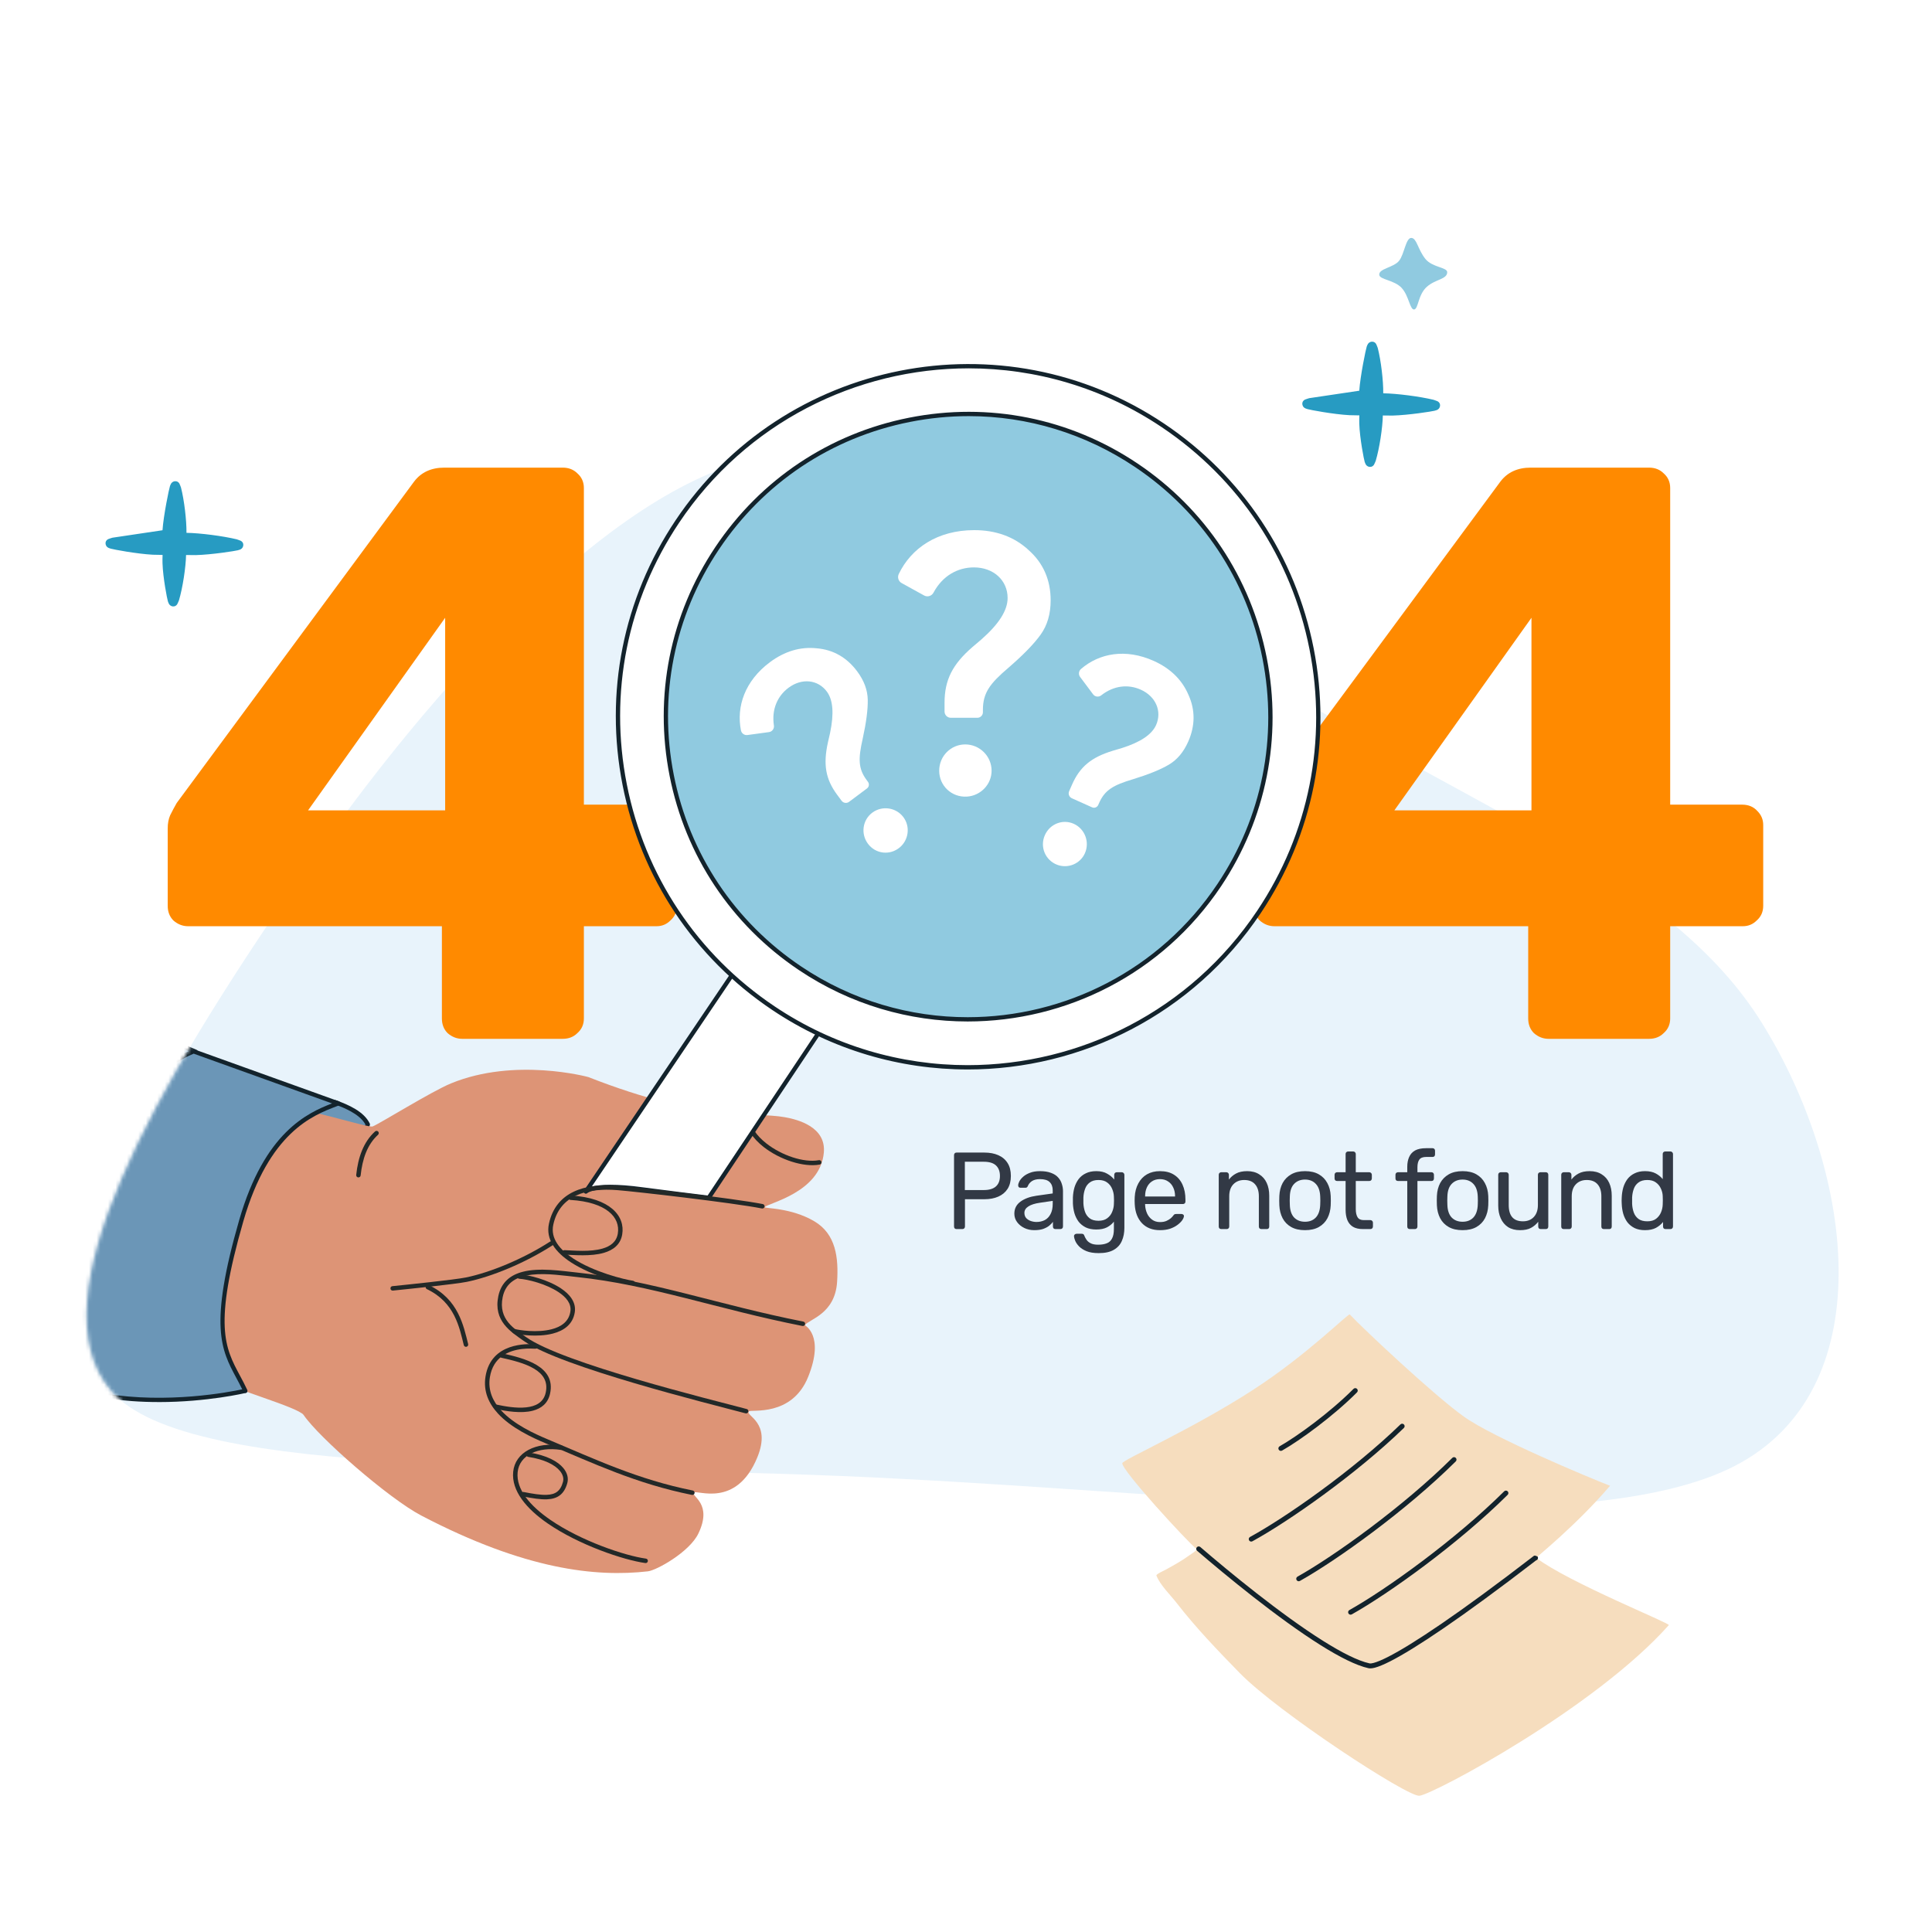 <svg width="510" height="510" viewBox="0 0 510 510" fill="none" xmlns="http://www.w3.org/2000/svg">
<rect x="0" y="0" width="510" height="510" fill="#808080" stroke="none"/>
<g clip-path="url(#clip0_2494_61854)">
<rect width="510" height="510" fill="white"/>
<g clip-path="url(#clip1_2494_61854)">
<path d="M459.617 386.064C422.159 407.198 326.295 394.958 238.323 390.398C150.334 385.606 49.84 391.305 29.362 367.157C8.508 342.805 41.373 286.585 78.314 232.867C114.908 179.191 163.521 127.273 201.798 120.627C240.405 113.723 295.304 153.841 342.252 183.81C389.2 213.783 441.375 231.693 465.152 270.125C488.915 308.326 497.075 364.931 459.622 386.064H459.617Z" fill="#E8F3FB"/>
<path d="M408.793 274.226C407.357 274.226 406.064 273.723 404.915 272.718C403.91 271.713 403.407 270.42 403.407 268.84V244.5H336.416C334.98 244.5 333.688 243.997 332.539 242.992C331.534 241.987 331.031 240.694 331.031 239.115V218.651C331.031 217.359 331.247 216.21 331.678 215.205C332.252 214.056 332.826 212.979 333.401 211.974L396.084 127.104C397.951 124.663 400.607 123.442 404.054 123.442H435.287C436.867 123.442 438.159 123.945 439.165 124.95C440.314 125.955 440.888 127.248 440.888 128.827V212.404H459.844C461.567 212.404 462.931 212.979 463.936 214.128C464.941 215.133 465.444 216.353 465.444 217.789V239.115C465.444 240.694 464.87 241.987 463.721 242.992C462.716 243.997 461.495 244.5 460.059 244.5H440.888V268.84C440.888 270.42 440.314 271.713 439.165 272.718C438.159 273.723 436.867 274.226 435.287 274.226H408.793ZM368.081 213.912H404.269V163.077L368.081 213.912Z" fill="#FF8A00"/>
<path d="M122.035 274.226C120.599 274.226 119.306 273.723 118.157 272.718C117.152 271.713 116.65 270.42 116.65 268.84V244.5H49.659C48.223 244.5 46.93 243.997 45.781 242.992C44.776 241.987 44.273 240.694 44.273 239.115V218.651C44.273 217.359 44.489 216.21 44.92 215.205C45.494 214.056 46.069 212.979 46.643 211.974L109.326 127.104C111.193 124.663 113.849 123.442 117.296 123.442H148.53C150.109 123.442 151.402 123.945 152.407 124.95C153.556 125.955 154.13 127.248 154.13 128.827V212.404H173.086C174.809 212.404 176.173 212.979 177.178 214.128C178.184 215.133 178.686 216.353 178.686 217.789V239.115C178.686 240.694 178.112 241.987 176.963 242.992C175.958 243.997 174.737 244.5 173.301 244.5H154.13V268.84C154.13 270.42 153.556 271.713 152.407 272.718C151.402 273.723 150.109 274.226 148.53 274.226H122.035ZM81.323 213.912H117.511V163.077L81.323 213.912Z" fill="#FF8A00"/>
<path d="M254.977 276.553C303.16 276.553 342.22 237.428 342.22 189.164C342.22 140.9 303.16 101.774 254.977 101.774C206.794 101.774 167.734 140.9 167.734 189.164C167.734 237.428 206.794 276.553 254.977 276.553Z" fill="#90CAE0"/>
<path d="M97.101 296.834C95.622 293.743 91.304 291.984 88.485 290.973L52.751 298.521L45.605 358.553L64.753 367.143L72.704 352.995L97.097 296.834H97.101Z" fill="#6B96B7"/>
<path d="M64.752 367.705C64.675 367.705 64.598 367.687 64.522 367.655L45.374 359.065C45.148 358.965 45.012 358.725 45.044 358.48L52.189 298.448C52.217 298.208 52.398 298.013 52.633 297.958L88.367 290.411C88.471 290.388 88.575 290.397 88.674 290.433C92.041 291.644 96.101 293.439 97.608 296.585C97.68 296.734 97.68 296.907 97.617 297.056L73.224 353.217C73.224 353.217 73.206 353.253 73.197 353.267L65.246 367.415C65.141 367.596 64.951 367.705 64.752 367.705ZM46.216 358.204L64.512 366.409L72.197 352.737L96.472 296.848C94.892 293.938 90.353 292.242 88.443 291.553L53.262 298.983L46.216 358.199V358.204Z" fill="#13232C"/>
<path fill-rule="evenodd" clip-rule="evenodd" d="M119.037 285.996C135.917 279.038 155.237 284.291 155.305 284.319C186.101 296.377 198.487 293.371 207.19 294.917C210.679 295.538 218.083 297.501 217.472 304.255C216.503 314.935 202.506 317.601 201.904 318.653C201.682 319.042 208.769 318.73 214.951 322.383C220.699 325.779 221.377 332.043 220.97 338.417C220.427 346.871 213.589 348.24 212.48 349.786C212.399 349.899 217.775 352.42 213.345 363.431C209.036 374.147 198.207 371.957 197.691 372.574C196.695 373.762 203.732 375.344 199.926 384.673C194.342 398.367 183.757 393.086 183.159 394.034C182.485 395.104 188.178 396.894 184.345 404.832C181.992 409.7 173.316 414.537 171.013 414.795C157.359 416.341 138.696 414.428 111.24 400.086C102.61 395.58 84.123 379.401 80.154 373.526C78.746 371.441 60.346 366.4 60.002 364.999C59.319 362.248 52.327 354.849 57.907 329.061C61.169 313.97 73.031 295.638 76.484 292.991C78.285 291.608 97.143 297.841 98.378 297.351C100.265 296.603 113.874 288.122 119.046 285.991L119.037 285.996Z" fill="#DD9476"/>
<path fill-rule="evenodd" clip-rule="evenodd" d="M95.203 310.28C95.66 305.964 96.936 302.138 99.796 299.55C100.036 299.332 100.054 298.956 99.837 298.716C99.62 298.471 99.244 298.457 99.005 298.675C95.941 301.454 94.52 305.529 94.031 310.157C93.995 310.479 94.23 310.774 94.556 310.806C94.882 310.837 95.171 310.606 95.203 310.28Z" fill="#232928"/>
<path fill-rule="evenodd" clip-rule="evenodd" d="M103.736 340.683C103.65 340.693 103.559 340.683 103.469 340.656C103.193 340.557 103.12 340.362 103.093 340.239C103.075 340.171 102.994 339.65 103.532 339.523C103.532 339.523 103.559 339.518 103.605 339.509C103.632 339.509 103.79 339.491 104.057 339.464C106.691 339.197 120.041 337.832 123.037 337.211C129.387 335.901 138.044 332.37 145.235 327.732C145.506 327.556 145.873 327.637 146.05 327.909C146.226 328.181 146.149 328.548 145.873 328.725C138.555 333.444 129.735 337.034 123.277 338.367C120.259 338.988 106.831 340.366 104.179 340.634C103.917 340.661 103.736 340.679 103.736 340.679V340.683Z" fill="#232928"/>
<path fill-rule="evenodd" clip-rule="evenodd" d="M112.693 340.303C120.097 343.816 121.287 350.511 122.432 355.081C122.514 355.398 122.83 355.588 123.147 355.511C123.464 355.434 123.654 355.113 123.577 354.795C122.364 349.963 121.02 342.946 113.2 339.238C112.906 339.097 112.553 339.224 112.413 339.519C112.272 339.813 112.399 340.167 112.693 340.303Z" fill="#232928"/>
<path fill-rule="evenodd" clip-rule="evenodd" d="M196.772 294.713C196.691 297.614 198.664 300.493 201.583 302.777C205.85 306.118 212.104 308.199 216.372 307.419C216.693 307.36 216.906 307.052 216.847 306.735C216.788 306.413 216.481 306.2 216.164 306.259C212.163 306.993 206.316 304.981 202.316 301.848C199.723 299.817 197.885 297.32 197.958 294.749C197.967 294.423 197.709 294.151 197.387 294.142C197.066 294.133 196.79 294.391 196.781 294.713H196.772Z" fill="#232928"/>
<path fill-rule="evenodd" clip-rule="evenodd" d="M150.603 316.753C160.03 317.333 163.817 321.318 163.084 325.661C162.713 327.864 161.093 328.993 159.079 329.582C155.78 330.547 151.445 330.094 149.01 330.008C148.684 329.994 148.413 330.253 148.399 330.579C148.385 330.906 148.643 331.178 148.969 331.191C151.494 331.282 155.988 331.717 159.41 330.715C161.876 329.994 163.795 328.553 164.247 325.86C165.062 321.041 161.138 316.223 150.675 315.579C150.349 315.561 150.069 315.806 150.051 316.132C150.033 316.458 150.277 316.74 150.603 316.758V316.753Z" fill="#232928"/>
<path fill-rule="evenodd" clip-rule="evenodd" d="M137.027 337.556C139.331 337.705 144.124 338.902 147.4 341.064C149.432 342.406 150.898 344.106 150.563 346.228C150.138 348.934 148.056 350.262 145.631 350.888C141.775 351.885 137.037 351.132 135.937 350.829C135.625 350.743 135.299 350.924 135.213 351.241C135.127 351.554 135.308 351.88 135.625 351.966C136.797 352.293 141.829 353.091 145.929 352.03C148.812 351.287 151.224 349.632 151.726 346.409C152.129 343.843 150.5 341.699 148.047 340.076C144.594 337.791 139.535 336.531 137.104 336.373C136.779 336.35 136.498 336.599 136.48 336.921C136.457 337.247 136.706 337.528 137.027 337.547V337.556Z" fill="#232928"/>
<path fill-rule="evenodd" clip-rule="evenodd" d="M132.35 358.412C135.242 359.061 138.578 359.854 141.012 361.314C143.271 362.669 144.719 364.614 144.053 367.633C143.474 370.267 141.343 371.246 138.899 371.509C136.256 371.79 133.242 371.237 131.129 370.788C130.812 370.72 130.495 370.924 130.427 371.241C130.359 371.558 130.563 371.871 130.88 371.939C133.554 372.51 137.591 373.204 140.677 372.383C142.89 371.799 144.637 370.466 145.203 367.887C145.995 364.274 144.316 361.921 141.614 360.298C139.084 358.78 135.618 357.927 132.604 357.256C132.287 357.188 131.97 357.388 131.902 357.705C131.83 358.023 132.034 358.34 132.35 358.412Z" fill="#232928"/>
<path fill-rule="evenodd" clip-rule="evenodd" d="M139.442 384.578C143.746 385.249 146.479 386.676 147.81 388.29C148.593 389.247 148.864 390.253 148.615 391.169C148.285 392.397 147.782 393.24 147.067 393.784C146.352 394.328 145.438 394.555 144.325 394.6C142.696 394.664 140.664 394.328 138.215 393.848C137.894 393.784 137.586 393.993 137.523 394.315C137.46 394.637 137.668 394.945 137.989 395.008C140.551 395.512 142.669 395.851 144.375 395.783C145.764 395.729 146.891 395.403 147.782 394.727C148.674 394.052 149.339 393.014 149.756 391.482C150.095 390.239 149.792 388.848 148.719 387.547C147.267 385.783 144.325 384.152 139.627 383.417C139.306 383.367 139.003 383.589 138.953 383.911C138.903 384.233 139.125 384.537 139.446 384.587L139.442 384.578Z" fill="#232928"/>
<path fill-rule="evenodd" clip-rule="evenodd" d="M148.256 381.576C141.445 380.534 135.969 383.39 135.466 388.526C134.978 393.535 138.942 398.267 144.594 402.161C152.849 407.85 164.633 411.821 170.354 412.606C170.675 412.651 170.974 412.424 171.019 412.102C171.064 411.781 170.838 411.481 170.517 411.436C164.905 410.665 153.356 406.767 145.264 401.191C142.599 399.355 140.313 397.338 138.752 395.185C137.25 393.109 136.426 390.915 136.643 388.639C137.087 384.101 142.056 381.821 148.079 382.746C148.4 382.796 148.704 382.574 148.749 382.252C148.799 381.93 148.577 381.626 148.256 381.581V381.576Z" fill="#232928"/>
<path fill-rule="evenodd" clip-rule="evenodd" d="M141.291 354.84C141.517 354.795 141.757 354.89 141.893 355.094C142.019 355.28 142.015 355.461 141.961 355.62C141.924 355.724 141.857 355.842 141.712 355.933C141.676 355.955 141.522 356.032 141.25 356.028C140.417 356.005 135.819 355.584 132.516 358C130.986 359.12 129.746 360.865 129.316 363.557C128.76 367.066 130.126 369.963 132.303 372.334C135.693 376.019 141.019 378.449 144.486 379.904C157.135 385.212 168.322 390.543 182.885 393.462C183.202 393.526 183.41 393.839 183.347 394.156C183.283 394.478 182.971 394.682 182.654 394.618C168.005 391.685 156.755 386.332 144.033 380.992C140.449 379.487 134.951 376.948 131.443 373.136C129.022 370.502 127.538 367.27 128.162 363.372C129.615 354.265 139.3 354.763 141.151 354.845C141.205 354.845 141.259 354.845 141.3 354.849L141.291 354.84ZM140.843 355.235C140.789 355.384 140.789 355.543 140.893 355.715C140.807 355.566 140.789 355.389 140.843 355.235Z" fill="#232928"/>
<path fill-rule="evenodd" clip-rule="evenodd" d="M197.113 371.948C187.356 369.373 148.581 359.827 138.915 352.991C135.869 350.838 131.466 348.358 132.697 342.401C133.529 338.367 136.706 336.898 140.431 336.477C144.377 336.032 148.934 336.753 152.283 337.102C171.802 339.147 189.478 345.62 211.83 350.026C212.151 350.09 212.459 349.881 212.522 349.559C212.586 349.237 212.377 348.929 212.056 348.866C189.664 344.455 171.955 337.977 152.405 335.928C148.282 335.497 142.372 334.55 137.91 335.742C134.765 336.581 132.312 338.449 131.543 342.161C130.18 348.739 134.869 351.576 138.236 353.952C147.966 360.833 186.989 370.493 196.814 373.086C197.126 373.168 197.452 372.982 197.534 372.665C197.615 372.347 197.43 372.025 197.113 371.944V371.948Z" fill="#232928"/>
<path fill-rule="evenodd" clip-rule="evenodd" d="M187.081 316.187L216.411 272.206L193.539 256.93L154.66 314.523C154.66 314.523 156.642 312.207 169.698 313.993C174.885 314.704 187.081 316.187 187.081 316.187Z" fill="white"/>
<path d="M187.081 316.753C187.059 316.753 187.036 316.753 187.013 316.753C186.891 316.74 174.754 315.262 169.622 314.559C157.353 312.877 155.095 314.895 155.072 314.917C154.878 315.144 154.547 315.171 154.307 314.99C154.068 314.809 154.022 314.459 154.19 314.21L193.069 256.617C193.241 256.358 193.594 256.29 193.852 256.463L216.724 271.739C216.85 271.821 216.936 271.952 216.963 272.102C216.991 272.252 216.963 272.401 216.877 272.528L187.547 316.508C187.443 316.667 187.267 316.762 187.077 316.762L187.081 316.753ZM161.186 312.751C163.34 312.751 166.137 312.932 169.771 313.43C174.405 314.065 184.778 315.334 186.801 315.579L215.624 272.36L193.693 257.709L156.213 313.231C157.263 312.968 158.842 312.746 161.186 312.746V312.751Z" fill="#13232C"/>
<path fill-rule="evenodd" clip-rule="evenodd" d="M306.995 112.296C264.591 83.846 207.19 95.21 178.787 137.686C150.385 180.161 161.731 237.659 204.135 266.109C246.539 294.559 303.941 283.194 332.343 240.719C360.745 198.244 349.4 140.745 306.995 112.296ZM211.172 255.588C174.57 231.027 164.776 181.398 189.291 144.739C213.81 108.075 263.356 98.266 299.954 122.821C336.556 147.382 346.349 197.011 321.835 233.67C297.315 270.334 247.77 280.143 211.172 255.588Z" fill="white"/>
<path d="M255.424 282.311C237.638 282.311 219.672 277.22 203.819 266.585C183.187 252.741 169.167 231.676 164.352 207.269C159.537 182.863 164.492 158.044 178.318 137.373C206.851 94.707 264.715 83.248 307.309 111.829C327.941 125.673 341.961 146.739 346.776 171.145C351.591 195.551 346.636 220.37 332.81 241.041C314.898 267.827 285.419 282.315 255.424 282.315V282.311ZM255.704 97.232C226.067 97.232 196.954 111.539 179.259 138.003C165.606 158.42 160.709 182.94 165.465 207.047C170.222 231.154 184.07 251.961 204.453 265.638C220.111 276.146 237.865 281.173 255.428 281.173C285.066 281.173 314.179 266.866 331.873 240.402C345.527 219.985 350.424 195.465 345.667 171.358C340.911 147.251 327.063 126.444 306.68 112.767C291.021 102.26 273.268 97.232 255.704 97.232ZM255.446 269.645C240.082 269.645 224.56 265.248 210.861 256.055C193.035 244.092 180.925 225.891 176.761 204.808C172.598 183.724 176.883 162.278 188.826 144.418C200.769 126.562 218.939 114.431 239.987 110.261C261.035 106.09 282.446 110.383 300.276 122.346C318.102 134.309 330.213 152.509 334.376 173.593C338.539 194.676 334.254 216.123 322.311 233.983C306.834 257.125 281.369 269.641 255.446 269.645ZM255.731 109.848C250.572 109.848 245.382 110.356 240.204 111.38C219.45 115.492 201.538 127.45 189.763 145.057C177.987 162.663 173.765 183.806 177.87 204.595C181.974 225.384 193.913 243.326 211.49 255.121C224.994 264.183 240.299 268.516 255.446 268.516C281.002 268.516 306.11 256.177 321.37 233.357C333.145 215.751 337.367 194.608 333.263 173.819C329.158 153.031 317.22 135.088 299.643 123.293C286.451 114.44 271.259 109.848 255.731 109.848Z" fill="#13232C"/>
<path fill-rule="evenodd" clip-rule="evenodd" d="M201.356 317.845C193.477 316.3 167.926 313.38 163.093 312.99C154.336 312.288 146.742 314.645 144.914 322.995C143.995 327.184 146.71 330.606 150.661 333.19C156.336 336.907 164.509 338.911 166.953 339.26C167.274 339.305 167.573 339.079 167.618 338.757C167.664 338.435 167.437 338.136 167.116 338.09C164.745 337.755 156.807 335.806 151.304 332.202C147.801 329.908 145.249 326.957 146.063 323.249C147.756 315.515 154.888 313.521 162.998 314.169C167.813 314.554 193.278 317.465 201.13 319.006C201.451 319.069 201.759 318.861 201.822 318.539C201.886 318.222 201.677 317.909 201.356 317.845Z" fill="#232928"/>
<mask id="mask0_2494_61854" style="mask-type:luminance" maskUnits="userSpaceOnUse" x="22" y="119" width="464" height="280">
<path d="M459.621 386.065C422.163 407.198 326.299 394.959 238.327 390.398C150.338 385.607 49.844 391.305 29.366 367.157C8.512 342.805 41.377 286.585 78.318 232.868C114.912 179.191 163.525 127.273 201.802 120.628C240.409 113.724 295.308 153.842 342.256 183.81C389.204 213.783 441.379 231.694 465.156 270.126C488.919 308.326 497.079 364.931 459.625 386.065H459.621Z" fill="white"/>
</mask>
<g mask="url(#mask0_2494_61854)">
<path d="M27.451 368.413C18.11 361.527 10.376 348.458 19.694 316.178C26.817 291.495 44.874 279.962 51.119 277.537L89.279 291.254C83.029 293.68 70.819 297.533 63.691 322.216C54.373 354.496 60.261 357.47 64.755 367.139C64.755 367.139 46.463 371.577 27.446 368.413C-22.534 360.094 -50.026 333.884 -60 319.188C-76.98 294.174 12.241 227.26 13.499 249.192C14.255 262.32 51.744 277.673 51.744 277.673" fill="#6B96B7"/>
<path d="M41.897 370.108C37.304 370.108 32.353 369.805 27.37 368.975C27.361 368.975 27.357 368.975 27.348 368.975C-17.735 361.468 -47.568 338.503 -60.461 319.51C-65.004 312.814 -62.602 302.678 -53.519 290.198C-45.572 279.278 -32.719 267.021 -19.147 257.41C-5.63 247.841 5.53 243.04 10.712 244.568C12.771 245.175 13.93 246.762 14.07 249.165C14.794 261.789 51.591 277.002 51.962 277.157C52.053 277.193 52.13 277.252 52.188 277.324L89.47 290.729C89.692 290.81 89.841 291.019 89.845 291.255C89.845 291.49 89.705 291.703 89.483 291.789L88.782 292.061C82.577 294.437 71.028 298.861 64.235 322.379C56.275 349.954 59.398 355.775 63.348 363.141C63.982 364.324 64.643 365.548 65.272 366.908C65.344 367.062 65.344 367.239 65.272 367.393C65.199 367.547 65.059 367.656 64.896 367.697C64.76 367.728 54.732 370.113 41.902 370.113L41.897 370.108ZM27.678 367.878C44.273 370.607 60.466 367.493 63.941 366.745C63.416 365.661 62.878 364.655 62.348 363.671C58.438 356.377 55.058 350.076 63.145 322.057C69.838 298.875 81.12 293.802 87.65 291.273L51.13 278.14C44.685 280.733 27.153 292.365 20.238 316.332C12.78 342.166 15.143 358.549 27.678 367.873V367.878ZM8.526 245.416C-3.29 245.416 -35.874 267.873 -52.605 290.865C-58.728 299.274 -64.896 310.96 -59.529 318.875C-46.979 337.366 -18.156 359.668 25.352 367.484C20.596 363.435 17.537 358.336 16.02 351.958C13.853 342.814 14.903 330.724 19.148 316.028C25.895 292.651 42.635 280.769 49.826 277.478C46.681 276.109 39.644 272.918 32.625 268.852C19.885 261.477 13.264 254.876 12.939 249.228C12.825 247.297 11.993 246.127 10.391 245.656C9.848 245.497 9.223 245.416 8.526 245.416Z" fill="#13232C"/>
</g>
<path d="M271.533 145.216C275.409 148.642 277.346 153.12 277.346 158.477C277.346 162.08 276.464 165.066 274.704 167.523C272.942 169.984 270.123 172.88 266.16 176.306C261.315 180.435 259.465 182.895 259.465 187.373V188.009C259.465 188.822 258.804 189.481 257.989 189.481H251.002C250.083 189.481 249.337 188.738 249.337 187.821V185.529C249.337 179.469 251.451 175.341 256.737 170.773L259.114 168.752C263.695 164.71 265.986 161.111 265.986 157.862C265.986 153.207 262.286 149.781 257.091 149.781C252.762 149.781 248.784 152.025 246.415 156.451C245.939 157.341 244.835 157.679 243.95 157.194L238.015 153.918C237.166 153.45 236.832 152.4 237.25 151.527C240.515 144.722 247.441 139.943 257.18 139.943C262.907 139.943 267.752 141.701 271.538 145.213L271.533 145.216ZM247.925 203.447C247.925 199.582 251.008 196.509 254.797 196.509C258.587 196.509 261.767 199.594 261.756 203.468C261.744 207.079 258.845 210.068 255.229 210.285C251.248 210.522 247.925 207.457 247.925 203.447Z" fill="white"/>
<path d="M313.749 183.475C315.546 187.458 315.5 191.596 313.671 195.745C312.441 198.533 310.75 200.545 308.561 201.845C306.371 203.144 303.229 204.421 299.026 205.715C293.91 207.25 291.654 208.518 290.127 211.989L289.911 212.481C289.635 213.112 288.903 213.394 288.281 213.115L282.934 210.716C282.231 210.399 281.915 209.567 282.226 208.858L283.009 207.081C285.078 202.386 288.102 199.914 293.705 198.193L296.214 197.446C301.097 195.89 304.078 193.887 305.188 191.369C306.775 187.763 305.113 183.838 301.137 182.056C297.825 180.57 294.016 180.942 290.692 183.556C290.024 184.082 289.062 183.966 288.552 183.283L285.127 178.706C284.637 178.052 284.738 177.125 285.357 176.592C290.176 172.44 297.107 171.12 304.56 174.464C308.941 176.43 312.049 179.453 313.749 183.478V183.475ZM275.813 220.474C277.133 217.479 280.54 216.159 283.438 217.459C286.342 218.761 287.719 222.242 286.388 225.239C285.147 228.033 281.909 229.353 279.068 228.278C275.94 227.094 274.445 223.579 275.813 220.474Z" fill="white"/>
<path d="M215.62 171.137C219.98 171.507 223.561 173.578 226.276 177.224C228.098 179.676 229.017 182.155 229.066 184.721C229.115 187.287 228.676 190.686 227.726 195.025C226.534 200.288 226.526 202.898 228.796 205.947L229.118 206.381C229.531 206.935 229.415 207.718 228.862 208.132L224.128 211.667C223.506 212.133 222.622 212.005 222.16 211.379L221 209.818C217.931 205.691 217.271 201.811 218.538 196.027L219.125 193.45C220.183 188.382 219.91 184.77 218.265 182.557C215.908 179.388 211.667 178.928 208.144 181.558C205.211 183.748 203.653 187.29 204.29 191.501C204.418 192.349 203.842 193.138 202.996 193.255L197.317 194.029C196.503 194.14 195.747 193.595 195.588 192.789C194.352 186.503 196.625 179.746 203.223 174.818C207.104 171.92 211.275 170.665 215.62 171.14V171.137ZM229.118 222.729C227.162 220.099 227.694 216.444 230.258 214.527C232.827 212.608 236.542 213.1 238.498 215.745C240.32 218.209 239.87 221.713 237.527 223.687C234.949 225.863 231.147 225.458 229.115 222.726L229.118 222.729Z" fill="white"/>
<path d="M252.506 324.444C252.294 324.444 252.131 324.387 252.015 324.271C251.9 324.137 251.842 323.973 251.842 323.781V304.941C251.842 304.73 251.9 304.566 252.015 304.451C252.131 304.316 252.294 304.249 252.506 304.249H259.834C261.257 304.249 262.488 304.479 263.527 304.941C264.585 305.403 265.402 306.095 265.979 307.018C266.556 307.922 266.845 309.057 266.845 310.423C266.845 311.788 266.556 312.923 265.979 313.827C265.402 314.731 264.585 315.414 263.527 315.876C262.488 316.337 261.257 316.568 259.834 316.568H254.727V323.781C254.727 323.973 254.66 324.137 254.525 324.271C254.41 324.387 254.246 324.444 254.035 324.444H252.506ZM254.698 314.145H259.69C261.113 314.145 262.18 313.827 262.892 313.192C263.604 312.558 263.959 311.635 263.959 310.423C263.959 309.23 263.613 308.307 262.921 307.653C262.228 306.999 261.151 306.672 259.69 306.672H254.698V314.145ZM273.014 324.733C272.052 324.733 271.177 324.541 270.388 324.156C269.6 323.771 268.965 323.252 268.484 322.598C268.003 321.944 267.763 321.203 267.763 320.376C267.763 319.049 268.302 317.991 269.379 317.203C270.456 316.414 271.86 315.895 273.591 315.645L277.89 315.039V314.202C277.89 313.279 277.62 312.558 277.082 312.038C276.563 311.519 275.707 311.259 274.514 311.259C273.649 311.259 272.947 311.433 272.408 311.779C271.889 312.125 271.523 312.567 271.312 313.106C271.196 313.394 270.994 313.539 270.706 313.539H269.408C269.196 313.539 269.032 313.481 268.917 313.366C268.821 313.231 268.773 313.077 268.773 312.904C268.773 312.615 268.879 312.26 269.09 311.836C269.321 311.413 269.667 311 270.129 310.596C270.59 310.192 271.177 309.855 271.889 309.586C272.62 309.298 273.504 309.153 274.543 309.153C275.697 309.153 276.668 309.307 277.457 309.615C278.246 309.903 278.861 310.298 279.303 310.798C279.765 311.298 280.092 311.865 280.284 312.5C280.496 313.135 280.602 313.779 280.602 314.433V323.781C280.602 323.973 280.534 324.137 280.4 324.271C280.284 324.387 280.13 324.444 279.938 324.444H278.611C278.399 324.444 278.236 324.387 278.121 324.271C278.005 324.137 277.947 323.973 277.947 323.781V322.54C277.697 322.886 277.361 323.233 276.938 323.579C276.514 323.906 275.986 324.185 275.351 324.415C274.716 324.627 273.937 324.733 273.014 324.733ZM273.62 322.569C274.408 322.569 275.13 322.406 275.784 322.079C276.438 321.732 276.947 321.203 277.313 320.492C277.697 319.78 277.89 318.886 277.89 317.809V317.001L274.543 317.491C273.177 317.684 272.148 318.011 271.456 318.472C270.764 318.915 270.417 319.482 270.417 320.174C270.417 320.713 270.571 321.165 270.879 321.53C271.206 321.877 271.61 322.136 272.091 322.309C272.591 322.482 273.1 322.569 273.62 322.569ZM290.029 330.792C288.721 330.792 287.644 330.618 286.798 330.272C285.971 329.926 285.317 329.503 284.836 329.003C284.374 328.522 284.038 328.031 283.826 327.531C283.634 327.051 283.528 326.666 283.509 326.377C283.489 326.185 283.547 326.022 283.682 325.887C283.836 325.752 283.999 325.685 284.172 325.685H285.557C285.73 325.685 285.874 325.723 285.99 325.8C286.105 325.877 286.201 326.041 286.278 326.291C286.394 326.579 286.567 326.897 286.798 327.243C287.028 327.608 287.384 327.916 287.865 328.166C288.346 328.435 289.019 328.57 289.885 328.57C290.789 328.57 291.548 328.445 292.164 328.195C292.779 327.964 293.241 327.541 293.549 326.926C293.876 326.329 294.039 325.502 294.039 324.444V322.482C293.578 323.079 292.972 323.579 292.222 323.983C291.472 324.367 290.529 324.56 289.394 324.56C288.317 324.56 287.394 324.377 286.625 324.012C285.855 323.627 285.22 323.117 284.72 322.482C284.24 321.829 283.874 321.088 283.624 320.261C283.393 319.434 283.259 318.568 283.22 317.664C283.201 317.126 283.201 316.597 283.22 316.078C283.259 315.174 283.393 314.308 283.624 313.481C283.874 312.654 284.24 311.913 284.72 311.259C285.22 310.606 285.855 310.096 286.625 309.73C287.394 309.346 288.317 309.153 289.394 309.153C290.548 309.153 291.5 309.375 292.25 309.817C293.02 310.24 293.645 310.759 294.126 311.375V310.134C294.126 309.942 294.183 309.778 294.299 309.644C294.434 309.509 294.597 309.442 294.789 309.442H296.117C296.309 309.442 296.472 309.509 296.607 309.644C296.742 309.778 296.809 309.942 296.809 310.134V324.127C296.809 325.416 296.588 326.56 296.145 327.56C295.722 328.56 295.011 329.349 294.01 329.926C293.029 330.503 291.702 330.792 290.029 330.792ZM289.971 322.252C290.933 322.252 291.702 322.03 292.279 321.588C292.876 321.146 293.308 320.588 293.578 319.915C293.866 319.242 294.02 318.559 294.039 317.866C294.058 317.597 294.068 317.27 294.068 316.885C294.068 316.481 294.058 316.145 294.039 315.876C294.02 315.183 293.866 314.5 293.578 313.827C293.308 313.154 292.876 312.596 292.279 312.154C291.702 311.711 290.933 311.49 289.971 311.49C289.01 311.49 288.24 311.711 287.663 312.154C287.086 312.577 286.673 313.144 286.423 313.856C286.173 314.548 286.028 315.299 285.99 316.106C285.971 316.607 285.971 317.116 285.99 317.636C286.028 318.443 286.173 319.203 286.423 319.915C286.673 320.607 287.086 321.175 287.663 321.617C288.24 322.04 289.01 322.252 289.971 322.252ZM306.205 324.733C304.224 324.733 302.647 324.127 301.474 322.915C300.3 321.684 299.656 320.011 299.541 317.895C299.521 317.645 299.512 317.328 299.512 316.943C299.512 316.539 299.521 316.212 299.541 315.962C299.617 314.597 299.935 313.404 300.493 312.385C301.05 311.346 301.81 310.548 302.772 309.99C303.753 309.432 304.897 309.153 306.205 309.153C307.667 309.153 308.888 309.461 309.869 310.077C310.869 310.692 311.629 311.567 312.148 312.702C312.668 313.837 312.927 315.164 312.927 316.683V317.174C312.927 317.385 312.86 317.549 312.725 317.664C312.61 317.78 312.456 317.837 312.264 317.837H302.281C302.281 317.857 302.281 317.895 302.281 317.953C302.281 318.011 302.281 318.059 302.281 318.097C302.32 318.886 302.493 319.626 302.801 320.319C303.108 320.992 303.551 321.54 304.128 321.963C304.705 322.386 305.397 322.598 306.205 322.598C306.898 322.598 307.475 322.492 307.936 322.281C308.398 322.069 308.773 321.838 309.061 321.588C309.35 321.319 309.542 321.117 309.638 320.982C309.811 320.732 309.946 320.588 310.042 320.549C310.138 320.492 310.292 320.463 310.504 320.463H311.889C312.081 320.463 312.235 320.521 312.35 320.636C312.485 320.732 312.543 320.876 312.523 321.069C312.504 321.357 312.35 321.713 312.062 322.136C311.773 322.54 311.36 322.944 310.821 323.348C310.283 323.752 309.629 324.089 308.859 324.358C308.09 324.608 307.205 324.733 306.205 324.733ZM302.281 315.847H310.187V315.76C310.187 314.895 310.023 314.125 309.696 313.452C309.388 312.779 308.936 312.25 308.34 311.865C307.744 311.461 307.032 311.259 306.205 311.259C305.378 311.259 304.666 311.461 304.07 311.865C303.493 312.25 303.051 312.779 302.743 313.452C302.435 314.125 302.281 314.895 302.281 315.76V315.847ZM322.381 324.444C322.189 324.444 322.026 324.387 321.891 324.271C321.776 324.137 321.718 323.973 321.718 323.781V310.105C321.718 309.913 321.776 309.759 321.891 309.644C322.026 309.509 322.189 309.442 322.381 309.442H323.737C323.93 309.442 324.084 309.509 324.199 309.644C324.334 309.759 324.401 309.913 324.401 310.105V311.375C324.901 310.721 325.526 310.192 326.276 309.788C327.046 309.365 328.027 309.153 329.219 309.153C330.469 309.153 331.527 309.432 332.393 309.99C333.277 310.529 333.941 311.288 334.383 312.269C334.826 313.231 335.047 314.356 335.047 315.645V323.781C335.047 323.973 334.989 324.137 334.874 324.271C334.758 324.387 334.605 324.444 334.412 324.444H332.97C332.777 324.444 332.614 324.387 332.479 324.271C332.364 324.137 332.306 323.973 332.306 323.781V315.789C332.306 314.443 331.979 313.394 331.325 312.644C330.671 311.875 329.71 311.49 328.44 311.49C327.248 311.49 326.286 311.875 325.555 312.644C324.843 313.394 324.488 314.443 324.488 315.789V323.781C324.488 323.973 324.42 324.137 324.286 324.271C324.17 324.387 324.016 324.444 323.824 324.444H322.381ZM344.494 324.733C343.032 324.733 341.811 324.454 340.83 323.896C339.849 323.338 339.099 322.569 338.58 321.588C338.06 320.588 337.772 319.453 337.714 318.184C337.695 317.857 337.685 317.443 337.685 316.943C337.685 316.424 337.695 316.01 337.714 315.703C337.772 314.414 338.06 313.279 338.58 312.298C339.118 311.317 339.878 310.548 340.859 309.99C341.84 309.432 343.052 309.153 344.494 309.153C345.937 309.153 347.148 309.432 348.129 309.99C349.11 310.548 349.86 311.317 350.38 312.298C350.918 313.279 351.216 314.414 351.274 315.703C351.293 316.01 351.303 316.424 351.303 316.943C351.303 317.443 351.293 317.857 351.274 318.184C351.216 319.453 350.928 320.588 350.409 321.588C349.889 322.569 349.139 323.338 348.158 323.896C347.177 324.454 345.956 324.733 344.494 324.733ZM344.494 322.511C345.687 322.511 346.639 322.136 347.35 321.386C348.062 320.617 348.447 319.501 348.504 318.039C348.524 317.751 348.533 317.385 348.533 316.943C348.533 316.501 348.524 316.135 348.504 315.847C348.447 314.385 348.062 313.279 347.35 312.529C346.639 311.76 345.687 311.375 344.494 311.375C343.302 311.375 342.34 311.76 341.609 312.529C340.897 313.279 340.522 314.385 340.484 315.847C340.465 316.135 340.455 316.501 340.455 316.943C340.455 317.385 340.465 317.751 340.484 318.039C340.522 319.501 340.897 320.617 341.609 321.386C342.34 322.136 343.302 322.511 344.494 322.511ZM359.766 324.444C358.689 324.444 357.814 324.242 357.14 323.838C356.467 323.415 355.977 322.829 355.669 322.079C355.361 321.309 355.207 320.405 355.207 319.367V311.75H352.957C352.765 311.75 352.601 311.692 352.467 311.577C352.351 311.442 352.294 311.279 352.294 311.086V310.105C352.294 309.913 352.351 309.759 352.467 309.644C352.601 309.509 352.765 309.442 352.957 309.442H355.207V304.624C355.207 304.431 355.265 304.278 355.381 304.162C355.515 304.028 355.679 303.96 355.871 303.96H357.227C357.419 303.96 357.573 304.028 357.689 304.162C357.823 304.278 357.891 304.431 357.891 304.624V309.442H361.468C361.66 309.442 361.814 309.509 361.93 309.644C362.064 309.759 362.132 309.913 362.132 310.105V311.086C362.132 311.279 362.064 311.442 361.93 311.577C361.814 311.692 361.66 311.75 361.468 311.75H357.891V319.165C357.891 320.069 358.044 320.78 358.352 321.3C358.66 321.819 359.208 322.079 359.997 322.079H361.757C361.949 322.079 362.103 322.146 362.218 322.281C362.353 322.396 362.42 322.55 362.42 322.742V323.781C362.42 323.973 362.353 324.137 362.218 324.271C362.103 324.387 361.949 324.444 361.757 324.444H359.766ZM372.148 324.444C371.956 324.444 371.793 324.387 371.658 324.271C371.542 324.137 371.485 323.973 371.485 323.781V311.75H369.032C368.84 311.75 368.677 311.692 368.542 311.577C368.427 311.442 368.369 311.279 368.369 311.086V310.105C368.369 309.913 368.427 309.759 368.542 309.644C368.677 309.509 368.84 309.442 369.032 309.442H371.485V307.999C371.485 307.018 371.648 306.162 371.975 305.432C372.302 304.681 372.822 304.104 373.533 303.701C374.264 303.297 375.235 303.095 376.447 303.095H378.178C378.371 303.095 378.524 303.162 378.64 303.297C378.755 303.412 378.813 303.566 378.813 303.758V304.739C378.813 304.931 378.755 305.095 378.64 305.23C378.524 305.345 378.371 305.403 378.178 305.403H376.505C375.601 305.403 374.985 305.643 374.658 306.124C374.331 306.586 374.168 307.259 374.168 308.144V309.442H377.89C378.082 309.442 378.236 309.509 378.351 309.644C378.467 309.759 378.524 309.913 378.524 310.105V311.086C378.524 311.279 378.467 311.442 378.351 311.577C378.236 311.692 378.082 311.75 377.89 311.75H374.168V323.781C374.168 323.973 374.101 324.137 373.966 324.271C373.851 324.387 373.697 324.444 373.504 324.444H372.148ZM386.083 324.733C384.622 324.733 383.4 324.454 382.419 323.896C381.438 323.338 380.688 322.569 380.169 321.588C379.65 320.588 379.361 319.453 379.303 318.184C379.284 317.857 379.275 317.443 379.275 316.943C379.275 316.424 379.284 316.01 379.303 315.703C379.361 314.414 379.65 313.279 380.169 312.298C380.707 311.317 381.467 310.548 382.448 309.99C383.429 309.432 384.641 309.153 386.083 309.153C387.526 309.153 388.738 309.432 389.719 309.99C390.7 310.548 391.45 311.317 391.969 312.298C392.507 313.279 392.806 314.414 392.863 315.703C392.883 316.01 392.892 316.424 392.892 316.943C392.892 317.443 392.883 317.857 392.863 318.184C392.806 319.453 392.517 320.588 391.998 321.588C391.478 322.569 390.728 323.338 389.747 323.896C388.766 324.454 387.545 324.733 386.083 324.733ZM386.083 322.511C387.276 322.511 388.228 322.136 388.94 321.386C389.651 320.617 390.036 319.501 390.094 318.039C390.113 317.751 390.122 317.385 390.122 316.943C390.122 316.501 390.113 316.135 390.094 315.847C390.036 314.385 389.651 313.279 388.94 312.529C388.228 311.76 387.276 311.375 386.083 311.375C384.891 311.375 383.929 311.76 383.198 312.529C382.487 313.279 382.112 314.385 382.073 315.847C382.054 316.135 382.044 316.501 382.044 316.943C382.044 317.385 382.054 317.751 382.073 318.039C382.112 319.501 382.487 320.617 383.198 321.386C383.929 322.136 384.891 322.511 386.083 322.511ZM401.236 324.733C400.005 324.733 398.957 324.464 398.092 323.925C397.245 323.367 396.601 322.598 396.159 321.617C395.716 320.636 395.495 319.511 395.495 318.241V310.105C395.495 309.913 395.553 309.759 395.668 309.644C395.803 309.509 395.966 309.442 396.159 309.442H397.601C397.794 309.442 397.947 309.509 398.063 309.644C398.197 309.759 398.265 309.913 398.265 310.105V318.097C398.265 320.963 399.515 322.396 402.015 322.396C403.208 322.396 404.16 322.021 404.872 321.271C405.603 320.501 405.968 319.444 405.968 318.097V310.105C405.968 309.913 406.026 309.759 406.141 309.644C406.276 309.509 406.439 309.442 406.632 309.442H408.045C408.257 309.442 408.42 309.509 408.536 309.644C408.651 309.759 408.709 309.913 408.709 310.105V323.781C408.709 323.973 408.651 324.137 408.536 324.271C408.42 324.387 408.257 324.444 408.045 324.444H406.718C406.526 324.444 406.362 324.387 406.228 324.271C406.112 324.137 406.055 323.973 406.055 323.781V322.511C405.535 323.185 404.9 323.723 404.15 324.127C403.419 324.531 402.448 324.733 401.236 324.733ZM412.793 324.444C412.601 324.444 412.437 324.387 412.303 324.271C412.187 324.137 412.129 323.973 412.129 323.781V310.105C412.129 309.913 412.187 309.759 412.303 309.644C412.437 309.509 412.601 309.442 412.793 309.442H414.149C414.341 309.442 414.495 309.509 414.611 309.644C414.745 309.759 414.813 309.913 414.813 310.105V311.375C415.313 310.721 415.938 310.192 416.688 309.788C417.457 309.365 418.438 309.153 419.631 309.153C420.881 309.153 421.939 309.432 422.804 309.99C423.689 310.529 424.353 311.288 424.795 312.269C425.237 313.231 425.459 314.356 425.459 315.645V323.781C425.459 323.973 425.401 324.137 425.285 324.271C425.17 324.387 425.016 324.444 424.824 324.444H423.381C423.189 324.444 423.025 324.387 422.891 324.271C422.775 324.137 422.718 323.973 422.718 323.781V315.789C422.718 314.443 422.391 313.394 421.737 312.644C421.083 311.875 420.121 311.49 418.852 311.49C417.659 311.49 416.697 311.875 415.967 312.644C415.255 313.394 414.899 314.443 414.899 315.789V323.781C414.899 323.973 414.832 324.137 414.697 324.271C414.582 324.387 414.428 324.444 414.236 324.444H412.793ZM434.242 324.733C433.184 324.733 432.271 324.55 431.501 324.185C430.732 323.8 430.097 323.29 429.597 322.656C429.116 322.002 428.751 321.261 428.501 320.434C428.27 319.607 428.135 318.732 428.097 317.809C428.078 317.501 428.068 317.212 428.068 316.943C428.068 316.674 428.078 316.385 428.097 316.078C428.135 315.174 428.27 314.308 428.501 313.481C428.751 312.654 429.116 311.913 429.597 311.259C430.097 310.606 430.732 310.096 431.501 309.73C432.271 309.346 433.184 309.153 434.242 309.153C435.377 309.153 436.319 309.355 437.069 309.759C437.82 310.163 438.435 310.663 438.916 311.259V304.624C438.916 304.431 438.974 304.278 439.089 304.162C439.224 304.028 439.387 303.96 439.58 303.96H440.964C441.157 303.96 441.311 304.028 441.426 304.162C441.561 304.278 441.628 304.431 441.628 304.624V323.781C441.628 323.973 441.561 324.137 441.426 324.271C441.311 324.387 441.157 324.444 440.964 324.444H439.666C439.454 324.444 439.291 324.387 439.176 324.271C439.06 324.137 439.002 323.973 439.002 323.781V322.569C438.522 323.185 437.897 323.704 437.127 324.127C436.358 324.531 435.396 324.733 434.242 324.733ZM434.848 322.396C435.81 322.396 436.579 322.175 437.156 321.732C437.733 321.29 438.166 320.732 438.454 320.059C438.743 319.367 438.897 318.665 438.916 317.953C438.935 317.645 438.945 317.28 438.945 316.857C438.945 316.414 438.935 316.039 438.916 315.731C438.897 315.058 438.733 314.395 438.425 313.741C438.137 313.087 437.695 312.548 437.098 312.125C436.521 311.702 435.771 311.49 434.848 311.49C433.867 311.49 433.088 311.711 432.511 312.154C431.934 312.577 431.52 313.144 431.27 313.856C431.02 314.548 430.876 315.299 430.838 316.106C430.818 316.664 430.818 317.222 430.838 317.78C430.876 318.588 431.02 319.347 431.27 320.059C431.52 320.751 431.934 321.319 432.511 321.761C433.088 322.184 433.867 322.396 434.848 322.396Z" fill="#323945"/>
</g>
<path fill-rule="evenodd" clip-rule="evenodd" d="M425.018 392.208C419.545 390.091 394.239 379.521 386.47 373.983C378.502 368.306 359.956 350.857 356.301 346.988C355.941 346.609 345.123 357.604 330.772 366.89C314.614 377.343 296.287 385.379 296.252 386.254C296.172 388.206 313.184 406.723 315.911 408.962C316.132 409.143 314.297 410.33 314.118 410.461C312.061 411.948 309.852 413.196 307.625 414.405C307.412 414.522 305.132 415.555 305.262 415.893C306.228 418.415 308.969 421.038 310.593 423.132C315.657 429.664 321.475 435.718 327.246 441.626C337.397 452.017 371.669 474.451 374.71 474.039C378.703 473.489 421.052 450.867 440.523 428.994C440.958 428.504 414.402 417.89 405.513 411.246C405.399 411.16 416.01 402.743 425.015 392.204L425.018 392.208Z" fill="#F6DDBE"/>
<path fill-rule="evenodd" clip-rule="evenodd" d="M405.504 411.89C405.62 411.861 405.728 411.801 405.817 411.706C406.064 411.445 406.053 411.033 405.795 410.785C405.824 410.814 405.9 410.917 405.9 410.917C405.9 410.917 405.195 410.481 404.909 410.703C385.027 426.023 372.818 434.117 366.369 437.394C364.76 438.211 363.524 438.723 362.623 438.963C362.137 439.092 361.778 439.146 361.526 439.091C358.398 438.401 354.113 436.192 349.357 433.21C338.101 426.154 324.275 414.766 316.856 408.374C316.582 408.138 316.171 408.168 315.935 408.442C315.699 408.716 315.732 409.127 316.003 409.363C323.459 415.784 337.353 427.225 348.663 434.315C353.576 437.394 358.013 439.654 361.246 440.364C361.636 440.45 362.205 440.421 362.958 440.221C363.918 439.966 365.242 439.427 366.959 438.556C373.42 435.274 385.639 427.186 405.504 411.887L405.504 411.89Z" fill="#13232C"/>
<path fill-rule="evenodd" clip-rule="evenodd" d="M397.068 393.67C384.159 406.495 365.914 419.574 356.202 425.018C355.887 425.196 355.776 425.593 355.953 425.905C356.13 426.22 356.528 426.332 356.84 426.155C366.618 420.673 384.989 407.504 397.986 394.594C398.243 394.339 398.243 393.927 397.989 393.673C397.734 393.416 397.322 393.416 397.068 393.67Z" fill="#13232C"/>
<path fill-rule="evenodd" clip-rule="evenodd" d="M383.373 384.845C370.464 397.67 352.218 410.749 342.507 416.193C342.192 416.367 342.08 416.765 342.258 417.08C342.432 417.395 342.83 417.507 343.145 417.329C352.923 411.848 371.293 398.682 384.29 385.768C384.547 385.514 384.548 385.102 384.294 384.845C384.039 384.588 383.627 384.587 383.37 384.842L383.373 384.845Z" fill="#13232C"/>
<path fill-rule="evenodd" clip-rule="evenodd" d="M369.681 376.011C357.141 388.168 339.414 400.562 329.977 405.718C329.662 405.89 329.544 406.287 329.718 406.602C329.89 406.917 330.287 407.035 330.602 406.86C340.106 401.67 357.961 389.189 370.589 376.946C370.848 376.695 370.852 376.283 370.604 376.023C370.353 375.764 369.941 375.76 369.681 376.008L369.681 376.011Z" fill="#13232C"/>
<path fill-rule="evenodd" clip-rule="evenodd" d="M357.299 366.621C351.135 372.821 342.43 379.146 337.794 381.779C337.482 381.956 337.37 382.354 337.547 382.669C337.725 382.981 338.122 383.093 338.437 382.916C343.137 380.245 351.974 373.83 358.222 367.544C358.476 367.29 358.474 366.877 358.219 366.621C357.965 366.367 357.553 366.369 357.299 366.624L357.299 366.621Z" fill="#13232C"/>
<path fill-rule="evenodd" clip-rule="evenodd" d="M370.076 76.079C368.066 73.849 364.147 73.868 364.084 72.512C364.003 70.878 367.891 70.637 369.331 68.832C370.714 67.09 371.102 62.718 372.574 62.807C374.014 62.896 374.245 65.81 376.255 68.331C378.083 70.624 382.027 70.529 382.027 71.853C382.027 73.735 378.953 73.684 376.681 75.68C374.289 77.777 374.433 81.572 373.3 81.692C372.186 81.806 371.91 78.119 370.069 76.085L370.076 76.079Z" fill="#90CAE0"/>
<path d="M345.572 105.117C345.515 105.13 344.636 105.395 344.471 105.484C343.648 105.914 343.762 106.679 343.819 106.894C343.87 107.096 343.971 107.33 344.193 107.538C344.288 107.627 344.427 107.728 344.61 107.81C344.8 107.899 345.135 107.987 345.211 108.012C345.825 108.202 352 109.372 356.246 109.599C356.847 109.631 357.904 109.65 358.834 109.65C358.808 110.446 358.796 111.319 358.815 111.824C358.935 115.693 360.048 121.332 360.238 121.901C360.27 121.989 360.415 122.432 360.548 122.634C360.795 123.001 361.118 123.152 361.371 123.215C361.592 123.266 362.225 123.355 362.687 122.691C362.794 122.533 363.142 121.698 363.161 121.641C364.136 118.361 364.971 112.937 365.034 109.675C365.952 109.7 367.002 109.713 367.59 109.7C371.842 109.593 378.055 108.6 378.676 108.43C378.745 108.411 379.08 108.329 379.283 108.246C379.466 108.17 379.606 108.069 379.701 107.987C379.928 107.785 380.036 107.564 380.093 107.361C380.15 107.14 380.295 106.382 379.485 105.926C379.321 105.838 378.454 105.547 378.397 105.528C374.74 104.649 368.704 103.872 365.142 103.821C365.186 100.553 364.541 95.142 363.693 91.855C363.68 91.798 363.358 90.951 363.256 90.787C362.813 90.104 362.174 90.18 361.953 90.218C361.7 90.268 361.371 90.414 361.111 90.768C360.972 90.964 360.814 91.4 360.782 91.488C360.567 92.051 359.068 99.283 358.815 103.139L345.578 105.111L345.572 105.117Z" fill="#279BC2"/>
<path d="M29.654 141.951C29.597 141.963 28.718 142.229 28.553 142.317C27.73 142.747 27.844 143.512 27.901 143.727C27.952 143.929 28.053 144.163 28.275 144.372C28.37 144.46 28.509 144.561 28.692 144.644C28.882 144.732 29.217 144.821 29.293 144.846C29.907 145.036 36.082 146.205 40.328 146.433C40.929 146.464 41.986 146.483 42.916 146.483C42.89 147.28 42.878 148.152 42.897 148.658C43.017 152.526 44.13 158.165 44.32 158.734C44.352 158.823 44.497 159.265 44.63 159.467C44.877 159.834 45.2 159.986 45.453 160.049C45.674 160.1 46.307 160.188 46.769 159.524C46.877 159.366 47.224 158.532 47.243 158.475C48.218 155.194 49.053 149.77 49.116 146.508C50.034 146.534 51.084 146.546 51.672 146.534C55.924 146.426 62.138 145.434 62.758 145.263C62.827 145.244 63.163 145.162 63.365 145.08C63.548 145.004 63.688 144.903 63.783 144.821C64.01 144.618 64.118 144.397 64.175 144.195C64.232 143.974 64.377 143.215 63.567 142.76C63.403 142.671 62.536 142.381 62.479 142.362C58.822 141.483 52.786 140.705 49.224 140.655C49.268 137.387 48.623 131.976 47.775 128.688C47.762 128.632 47.44 127.784 47.338 127.62C46.895 126.937 46.256 127.013 46.035 127.051C45.782 127.102 45.453 127.247 45.193 127.601C45.054 127.797 44.896 128.233 44.864 128.322C44.649 128.884 43.15 136.116 42.897 139.972L29.66 141.944L29.654 141.951Z" fill="#279BC2"/>
</g>
<defs>
<clipPath id="clip0_2494_61854">
<rect width="510" height="510" fill="white"/>
</clipPath>
<clipPath id="clip1_2494_61854">
<rect width="522.562" height="319.145" fill="white" transform="translate(-37.211 96.099)"/>
</clipPath>
</defs>
</svg>
